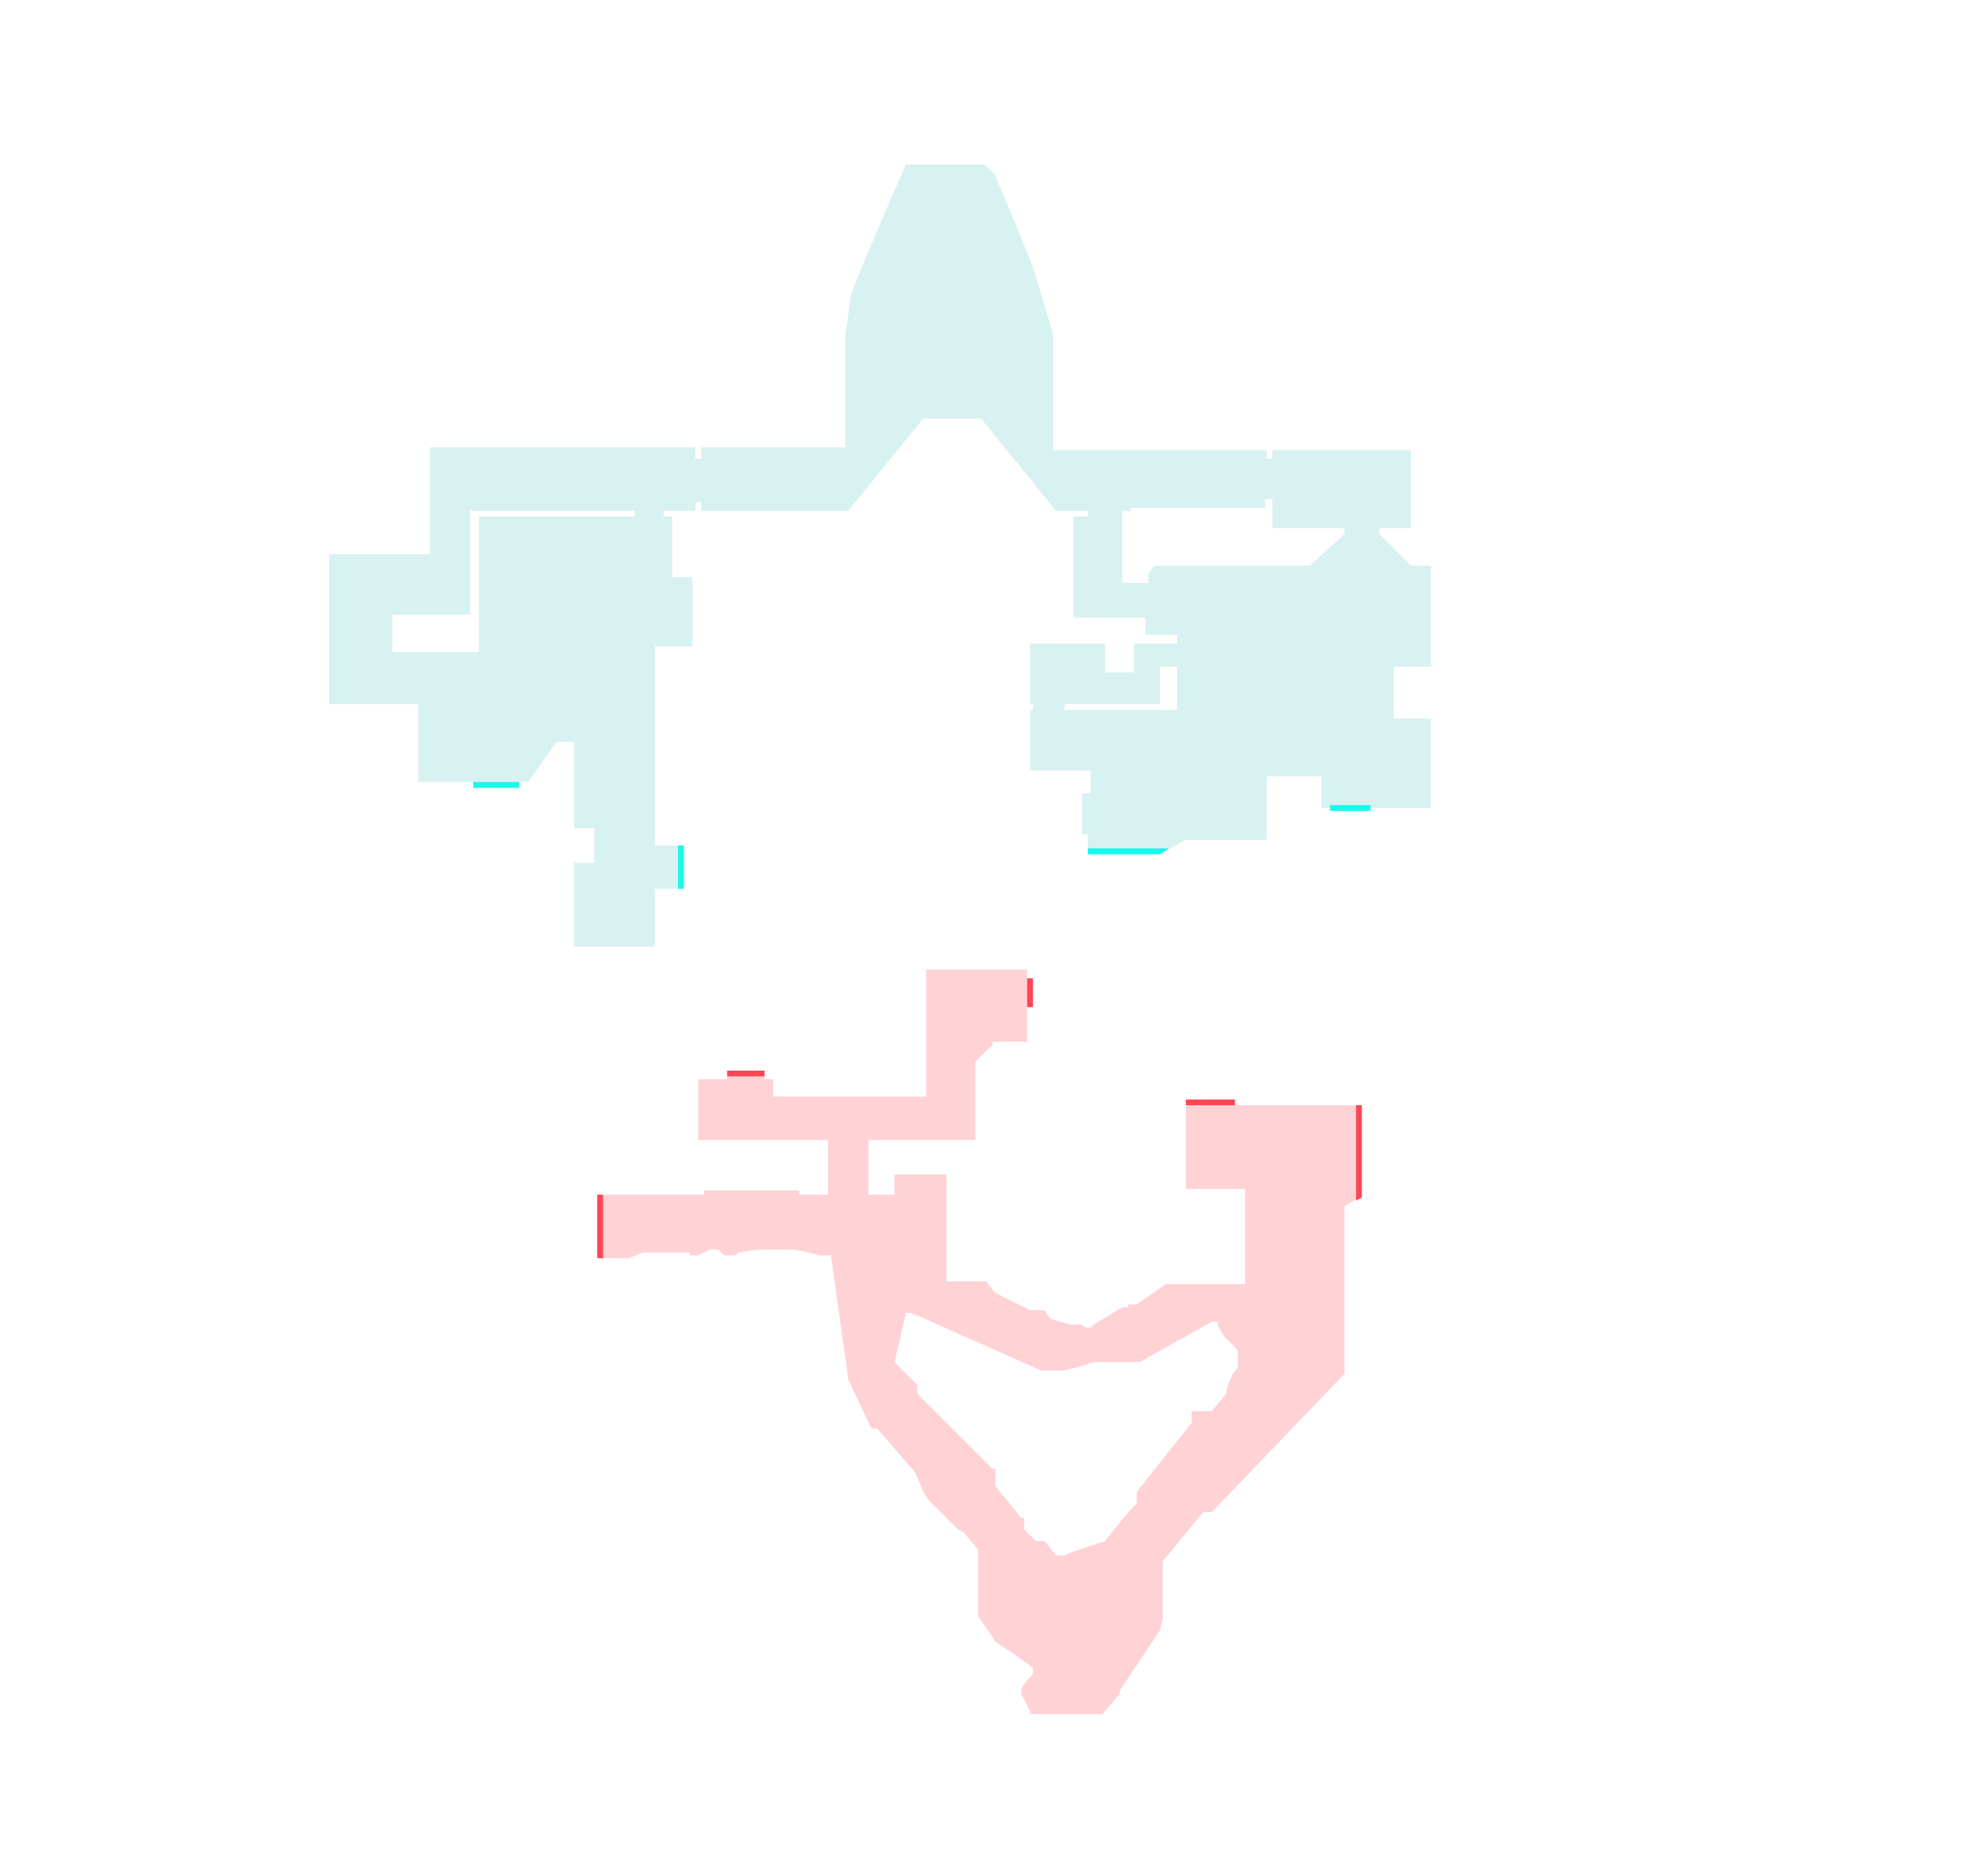 <svg width="680" height="650" viewBox="0 0 680 650" fill="none" xmlns="http://www.w3.org/2000/svg">
<path fill-rule="evenodd" clip-rule="evenodd" d="M496 280V249H483V231H496V196H489L478 185V183H489V156H441V159H439V156H365V116C362.833 108.5 358.2 92.8 357 90C353.167 80.667 345.4 61.8 345 61C344.333 60 342.6 57.8 341 57H314C309.333 67.5 299 91.2 295 102L293 116V155H243V159H241V155H149V192H114V244H145V271H164V272H180V271H183L193 257H199V287H206V299H199V328H227V308H236V293H227V224H240V200H233V179H230V177H241V174H243V177H294L320 145H340L366 177H377V179H372V214H397V220H408V223H393V233H383V223H357V244H358V246H357V267H378V275H375V289H377V295H403.571L411 291H439V269H458V280H496ZM466 185V183H441V173H438.5V176H392V177H389V202H398V199L400 196H454L466 185ZM408 231H402V244H369V246H408V231ZM220 177V179H166V226H136V213H163V177H220Z" fill="#5CC6C6" fill-opacity="0.24"/>
<path fill-rule="evenodd" clip-rule="evenodd" d="M471 415V383H428V382H411V412H431.5V445H404L394 452H391V453H389L379 459L378 460H376L375 459H371L364 457L362 454H357L345 448C344.167 447.167 342.4 445.2 342 444H328V407H310V414H301V395H338V368L344 362V361H356V349H357V339H356V336H321V380H268V374H265V372H252V374H242V395H287V414H277V412.5H244V414H208V436H218L223 434H239V435H242L246 433H249L251 435H255L256 434C259.6 433.2 263.5 433 265 433H274C276.4 433 281.667 434.333 284 435H288L294 478L302 495H304L317 510L318 512L320 517L322 520L332 530L334 531L339 537V560C340.5 562.167 343.8 567 345 569C348.167 571 355.2 575.6 358 578V580C356.833 581.333 354.4 584.2 354 585V587L357 593V594H382L388 587V586L402 565L403 561V541L417 524H420L466 476V418L471 415ZM314 455L310 472L318 480V483L344 509H345V515L354 526H355V530L359 534H362L366 539H369L371 538L383 534C385.833 530.333 392 522.6 394 521V517L413 493V489H420L425 483C425.167 481.167 426.2 476.8 429 474V468C428 466.833 425.8 464.4 425 464C424.167 462.833 422.4 460.2 422 459V458H420L395 472H379C376.167 473 369.8 475 367 475H361C350.167 470.167 327.8 460.2 325 459C323.664 458.427 322.619 457.927 321.726 457.5L321.725 457.5C320.281 456.809 319.236 456.309 318 456C316.4 455.6 316 455.167 316 455H314Z" fill="#FF4655" fill-opacity="0.24"/>
<mask id="mask0_5205_5135" style="mask-type:alpha" maskUnits="userSpaceOnUse" x="0" y="0" width="680" height="650">
<rect width="680" height="650" rx="3" fill="#11112A"/>
</mask>
<g mask="url(#mask0_5205_5135)">
</g>
<path d="M237 293H235V308H237V293Z" fill="#18F8EB"/>
<path d="M209 414H207V436H209V414Z" fill="#FF4655"/>
<path d="M358 339H356V349H358V339Z" fill="#FF4655"/>
<path d="M472 383H470V416L472 415V383Z" fill="#FF4655"/>
<path d="M180 273L180 271L164 271L164 273L180 273Z" fill="#18F8EB"/>
<path d="M265 373L265 371L252 371L252 373L265 373Z" fill="#FF4655"/>
<path d="M475 281L475 279L461 279L461 281L475 281Z" fill="#18F8EB"/>
<path d="M428 383L428 381L411 381L411 383L428 383Z" fill="#FF4655"/>
<path d="M402 296L405 294L377 294L377 296L402 296Z" fill="#18F8EB"/>
<path d="M402 296L405 294L377 294L377 296L402 296Z" fill="#18F8EB"/>
<mask id="mask1_5205_5135" style="mask-type:alpha" maskUnits="userSpaceOnUse" x="0" y="0" width="680" height="650">
<rect width="680" height="650" rx="3" fill="#11112A"/>
</mask>
<g mask="url(#mask1_5205_5135)">
</g>
</svg>
